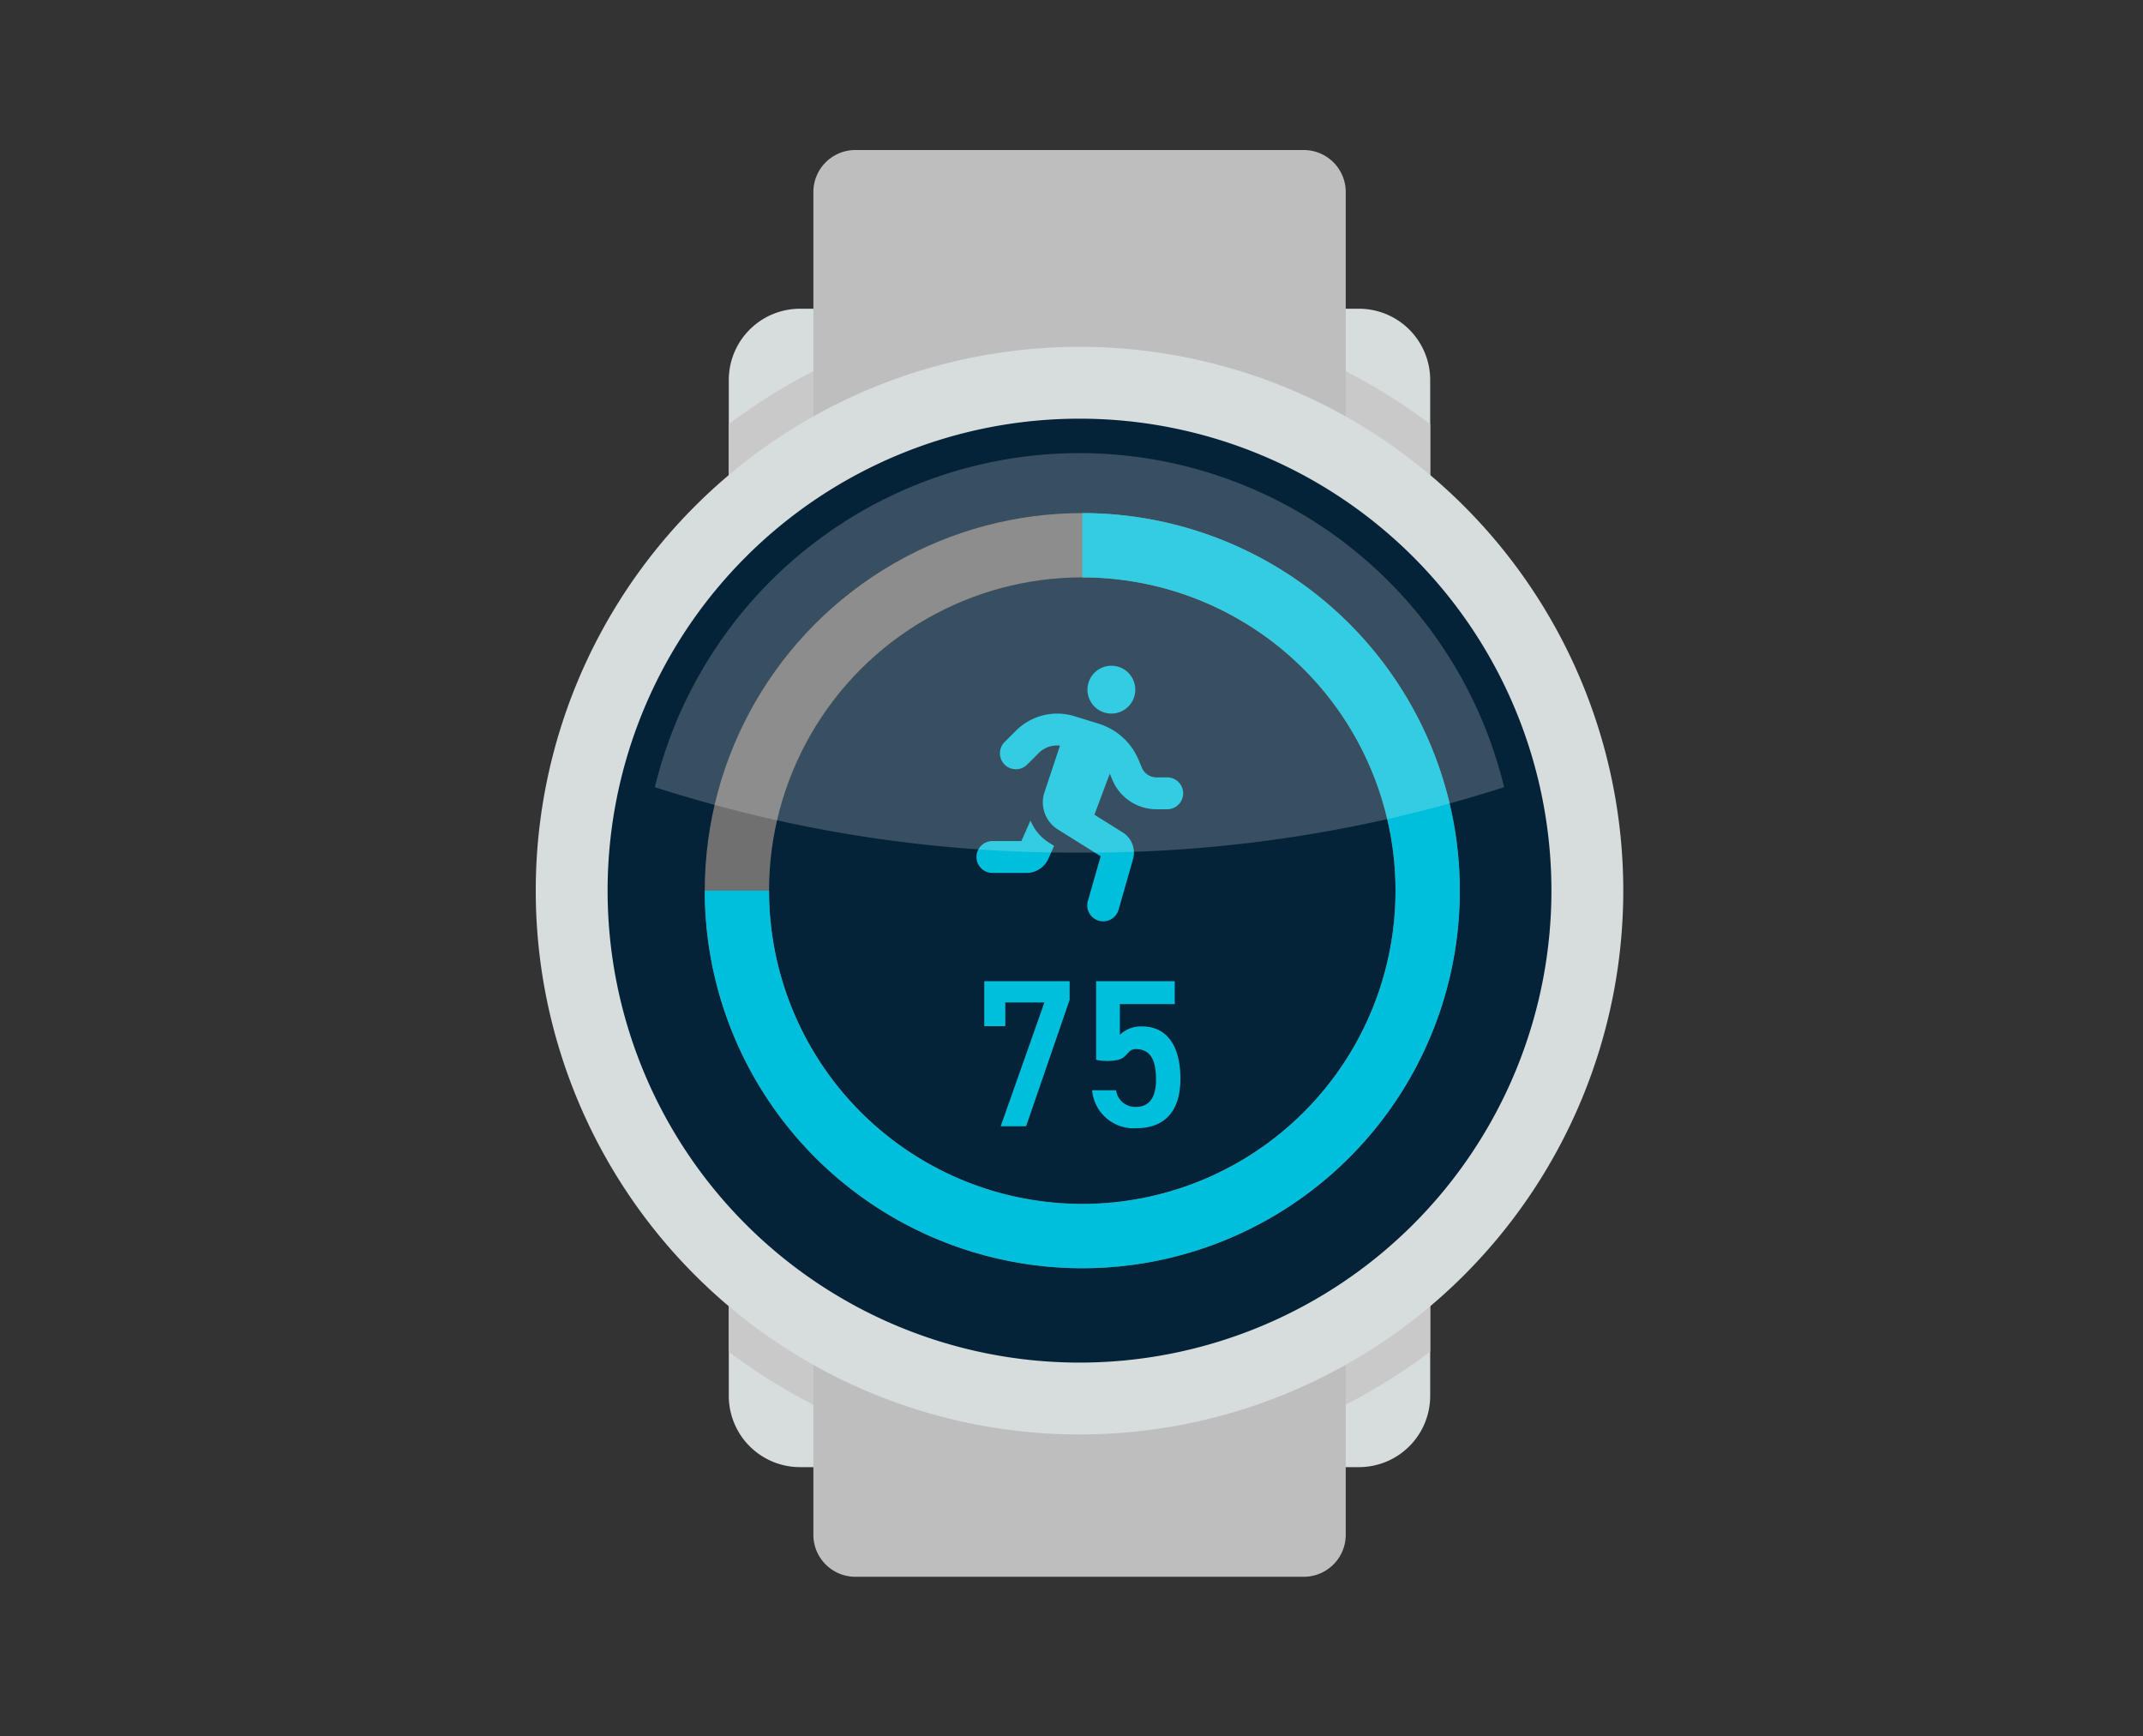 <svg xmlns="http://www.w3.org/2000/svg" width="100" height="81" data-name="コンポーネント 38 – 8"><rect width="100%" height="100%" fill="#333333" stroke="none"/><defs><clipPath id="a"><path fill="none" d="M0 0h50.748v66.57H0z" data-name="長方形 17421"/></clipPath><clipPath id="b"><path fill="none" d="M0 0h50.748v66.571H0z" data-name="長方形 17420"/></clipPath><clipPath id="c"><path fill="none" d="M0 0h39.628v18.636H0z" data-name="長方形 17419"/></clipPath></defs><path fill="none" d="M0 0h100v81H0z" data-name="長方形 17379"/><g clip-path="url(#a)" data-name="グループ 41586" transform="translate(25 7)"><g data-name="グループ 41585"><g clip-path="url(#b)" data-name="グループ 41584"><path fill="#d7dcdd" d="M38.416 19.335H12.332a3.324 3.324 0 0 1-3.324-3.328V10.73a3.325 3.325 0 0 1 3.324-3.325h26.084a3.325 3.325 0 0 1 3.322 3.325v5.278a3.324 3.324 0 0 1-3.322 3.327" data-name="パス 98681"/><path fill="#c9c9c9" d="M27.402 7.407h-4.055a27.1 27.1 0 0 0-14.339 5.384v3.217a3.325 3.325 0 0 0 3.324 3.328h26.084a3.325 3.325 0 0 0 3.322-3.328v-3.217a27.1 27.1 0 0 0-14.336-5.384" data-name="パス 98682"/><path fill="#d7dcdd" d="M12.332 49.527h26.084a3.324 3.324 0 0 1 3.322 3.328v5.278a3.325 3.325 0 0 1-3.322 3.322H12.332a3.325 3.325 0 0 1-3.324-3.327v-5.273a3.324 3.324 0 0 1 3.324-3.324" data-name="パス 98683"/><path fill="#c9c9c9" d="M23.347 61.455h4.055a27.1 27.1 0 0 0 14.336-5.387v-3.213a3.325 3.325 0 0 0-3.324-3.325H12.333a3.325 3.325 0 0 0-3.325 3.325v3.217a27.1 27.1 0 0 0 14.339 5.383" data-name="パス 98684"/><path fill="#bebebe" d="M35.836 66.571h-20.92a1.96 1.96 0 0 1-1.961-1.961V1.961A1.96 1.96 0 0 1 14.916 0h20.92a1.96 1.96 0 0 1 1.961 1.961V64.61a1.96 1.96 0 0 1-1.961 1.961" data-name="パス 98685"/><path fill="#d7dcdd" d="M50.748 34.56A25.374 25.374 0 1 1 25.375 9.183 25.374 25.374 0 0 1 50.748 34.56" data-name="パス 98686"/><path fill="#052338" d="M47.395 34.556a22.021 22.021 0 1 1-22.021-22.021 22.02 22.02 0 0 1 22.021 22.021" data-name="パス 98687"/><path fill="#00bfdc" d="M27.977 25.179a1.116 1.116 0 1 0-1.116 1.116 1.116 1.116 0 0 0 1.116-1.116m-4.516 2.964a1.23 1.23 0 0 1 .872-.36 1 1 0 0 1 .13.007l-.725 2.178a1.49 1.49 0 0 0 .623 1.732l2 1.252-.59 2.064a.745.745 0 1 0 1.432.409l.667-2.333a1.116 1.116 0 0 0-.481-1.253l-1.32-.825.718-1.915.119.286a2.23 2.23 0 0 0 2.061 1.374h.5a.744.744 0 0 0 0-1.488h-.5a.74.74 0 0 1-.686-.458l-.146-.348a2.97 2.97 0 0 0-1.871-1.7l-1.132-.349a2.72 2.72 0 0 0-2.722.676l-.539.537a.745.745 0 0 0 1.055 1.052l.537-.537Zm-.8 4.1h-1.378a.744.744 0 0 0 0 1.487h1.618a1.12 1.12 0 0 0 1.02-.662l.267-.6-.221-.14a2.2 2.2 0 0 1-.881-1.044Z" data-name="パス 98688"/><g fill="none" stroke-width="3" data-name="グループ 41580" transform="translate(9.386 18.44)"><circle cx="16.117" cy="16.117" r="16.117" stroke="#707070" data-name="楕円形 4896"/><path stroke="#00bfdc" stroke-miterlimit="10" d="M16.117 0A16.117 16.117 0 1 1 0 16.117" data-name="パス 98689"/></g><g data-name="グループ 41583" opacity=".2"><g data-name="グループ 41582"><g clip-path="url(#c)" data-name="グループ 41581" transform="translate(5.56 14.144)"><path fill="#fff" d="M19.813 18.636a63.5 63.5 0 0 0 19.814-3.051 20.388 20.388 0 0 0-39.629 0 63.5 63.5 0 0 0 19.814 3.051" data-name="パス 98690"/></g></g></g><path fill="#00bfdc" d="M21.911 40.88v-1.108h1.825l-2.041 5.778h1.187l2.031-5.9v-.869H20.93v2.1Zm6.092 1.07c.667 0 .942.491.942 1.423 0 .893-.363 1.275-.942 1.275a.9.9 0 0 1-.922-.775h-1.119a1.944 1.944 0 0 0 2.061 1.768c1.354 0 2.06-.824 2.06-2.305 0-1.57-.657-2.443-1.785-2.443a1.4 1.4 0 0 0-1.04.392V39.85h2.56v-1.069h-3.669v3.669a2.5 2.5 0 0 0 1.03 0c.464-.125.422-.5.824-.5" data-name="パス 98691"/></g></g></g></svg>
